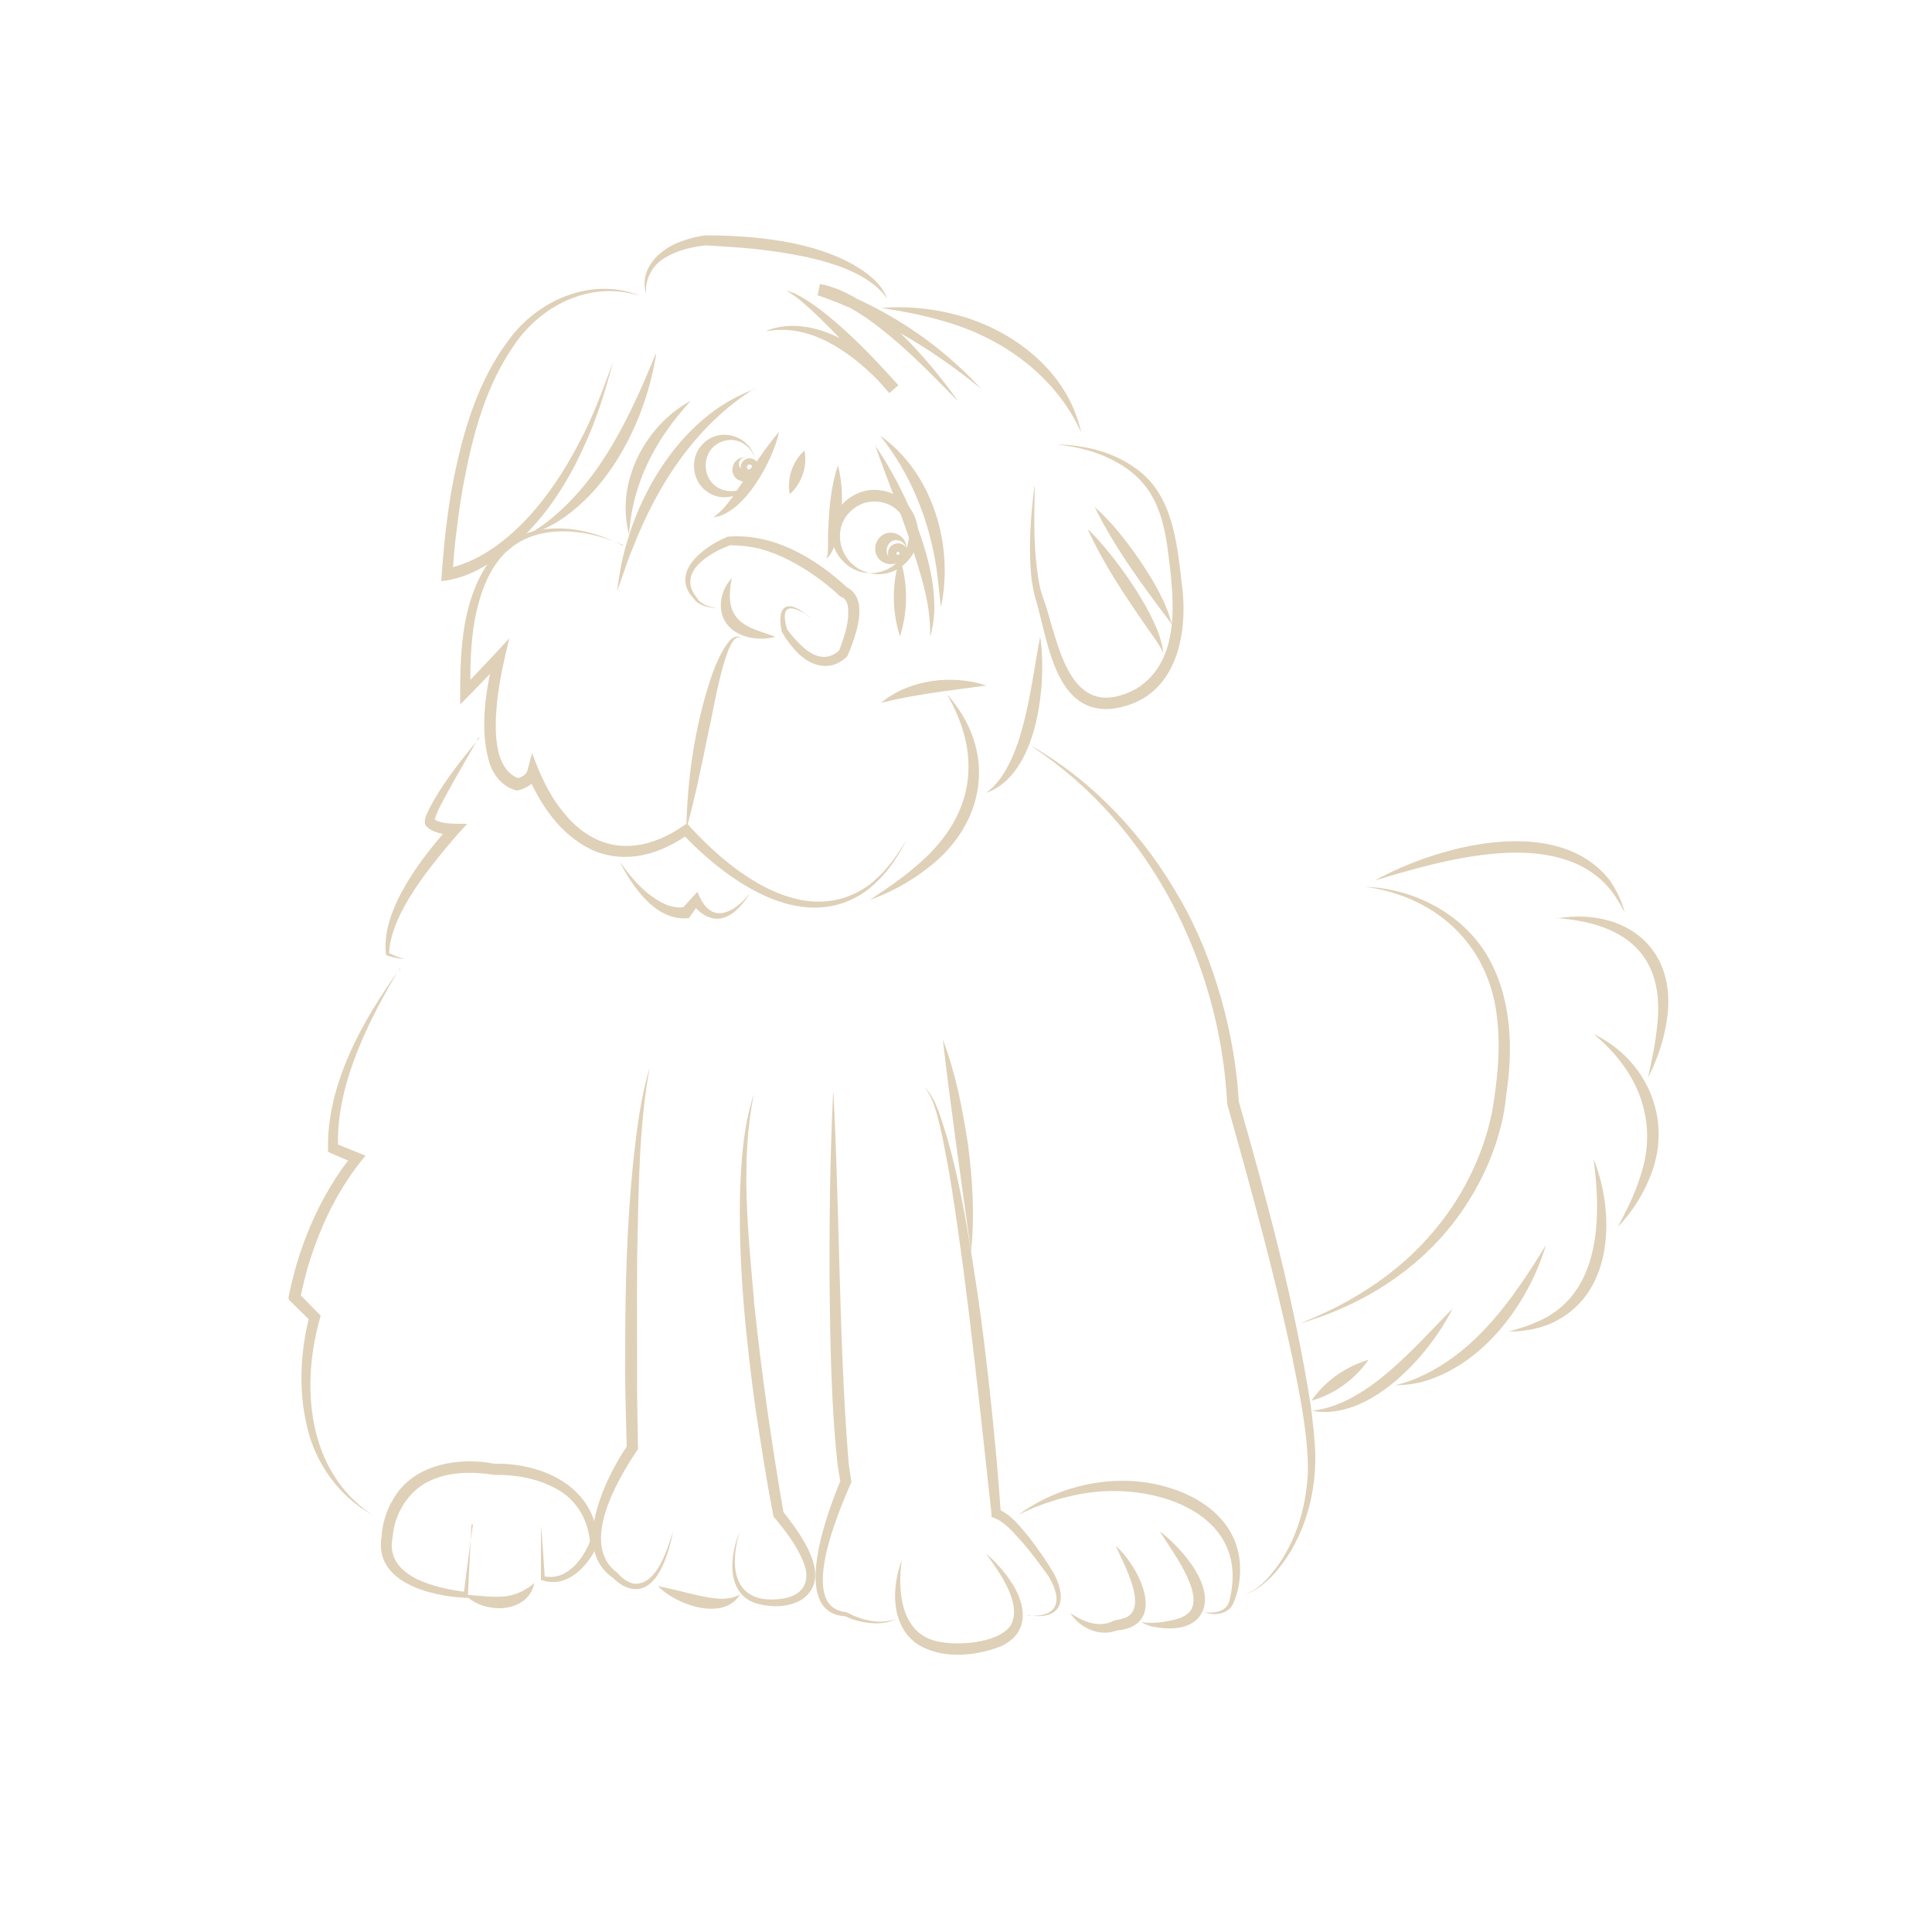 <?xml version="1.0" encoding="UTF-8"?>
<svg xmlns="http://www.w3.org/2000/svg" version="1.1" viewBox="0 0 500 500">
  <defs>
    <style>
      .cls-1, .cls-2 {
        fill: none;
      }

      .cls-3 {
        fill: #dfd0b8;
      }

      .cls-2 {
        stroke: #dfd0b8;
        stroke-miterlimit: 10;
        stroke-width: 3px;
      }
    </style>
  </defs>
  <!-- Generator: Adobe Illustrator 28.6.0, SVG Export Plug-In . SVG Version: 1.2.0 Build 709)  -->
  <g>
    <g id="Layer_1">
      <path class="cls-3" d="M165.1,76.4c-12.5-3.7-25.1,2.6-32.1,13-7.1,10.2-10.5,22.5-12.8,34.6-.8,3.9-1.4,8.3-1.9,12.3-.6,4.1-.9,8.3-1.2,12.4l-1.6-1.5c15.4-3.2,27.5-19.2,34.3-32.5,3.6-6.6,6.2-13.8,8.8-20.9-1.9,7.3-4.2,14.7-7.4,21.6-5.6,12.5-14.1,24.6-26.3,31.4-3.3,1.9-6.9,3.2-10.7,3.6.6-9,1.5-18,3.3-26.9,2.5-12.4,6.3-25,14-35.3,7.5-10.5,21.5-16.6,33.8-11.8h0Z"/>
      <path class="cls-3" d="M169.8,91.7c-2.6,16.5-11.5,34.8-26.1,43.7-2.2,1.2-4.5,2.3-6.9,2.9,2.1-1.3,4.1-2.6,6-4.2,13.2-10.9,20.5-27,26.9-42.5h0Z"/>
      <path class="cls-3" d="M161.3,141.1c-10.9-4.9-25.5-6.1-33,4.9-2.9,4.2-4.4,9.2-5.4,14.2-1.1,6.2-1.3,12.5-1.1,18.8,0,0-2.2-.8-2.2-.8,0,0,8.7-9.2,8.7-9.2l3.5-3.8s-1.2,5.1-1.2,5.1c-1.7,7.5-5.7,28.1,3.8,31.2,0,0-.7,0-.7,0,1.1-.3,2.5-.9,2.8-2.1,0,0,1.2-4.5,1.2-4.5,1.9,5.1,4.2,10.5,7.7,14.8,8.6,11.2,20.2,11.8,31.5,4,0,0,.9-.6.9-.6s.7.8.7.8c10.6,11.6,28.8,26,44.8,16.2,1.2-.7,2.5-1.7,3.4-2.6,0,0,1.6-1.5,1.6-1.5l1.4-1.6c1.9-2.2,3.5-4.7,5-7.2-2.6,5.2-6.1,10.2-11,13.7-16.4,11.1-35.8-3.2-47.2-15.2,0,0,1.7.2,1.7.2-3.5,2.4-7.5,4.5-11.9,5.4-4.4.9-9.1.5-13.2-1.4-8.1-3.9-13.3-11.6-16.7-19.7,0,0,2.9-.2,2.9-.2-.5,2.6-3.1,4.1-5.5,4.6-3.6-.8-6.2-4-7.2-7.4-2.6-9.1-.8-18.5,1.2-27.5,0,0,2.3,1.3,2.3,1.3l-8.8,9.1s-2.2,2.2-2.2,2.2c0,0,0-3.1,0-3.1,0-11.2.6-23.5,7-33.1,7.8-12.1,23.7-11,35-4.9h0Z"/>
      <path class="cls-3" d="M191.7,165.2c-3.8-2.8-7.4,20.7-8.2,23.5-1.8,8.7-3.5,17.4-5.9,26,.3-13.4,2.2-26.8,6.5-39.6.7-2.1,4.7-12.7,7.7-9.9h0Z"/>
      <path class="cls-3" d="M228,181.9c7.3-6.1,18.4-7.4,27.3-4.5-9.2,1.3-18.2,2.2-27.3,4.5h0Z"/>
      <path class="cls-3" d="M244.9,179.5c13.3,14.6,10.4,33.7-5,45.3-4.5,3.5-9.5,6.2-14.8,8.1,4.7-3.1,9.2-6.2,13.3-9.9,13.8-12.3,15.9-27.7,6.5-43.6h0Z"/>
      <path class="cls-3" d="M160.6,223.3c3.1,4.4,7,8.8,12,10.9,1.6.6,3.3.8,4.8.5,0,0-1,.6-1,.6l2.8-3.1,1.3-1.4c1.1,2.9,3.2,6.3,6.8,5.4,2.8-.6,5.1-3,6.9-5.1-1.7,2.5-3.7,5.2-6.6,6.3-3.3,1.3-6.9-1-8.6-3.9,0,0,2,.2,2,.2-.2.3-2.6,3.8-2.7,3.9-8.4,1-14.4-7.9-17.8-14.3h0Z"/>
      <path class="cls-3" d="M267.8,125.8c-.2,8.7-.4,17.5,1.3,26,.4,1.9,1.2,3.8,1.8,5.7,3.5,11.9,7,29.3,23.1,20.8,11.9-7.3,9.8-23.5,8.3-35.4-1.4-11.1-4.4-19-14.9-24.1-4.3-2.2-9.1-3.2-13.9-3.8,7.4.2,14.9,2,20.8,6.5,9,6.5,10.3,18.6,11.5,29.2,2,14.2-1.7,31.1-18.7,32.8-14.6.7-16-18.9-19.3-29.2-.3-1.3-.6-2.8-.8-4.1-.9-8.1-.3-16.3.7-24.3h0Z"/>
      <path class="cls-3" d="M269.2,164.8c1.8,12-.6,35.8-14,40.4,10-7.2,11.6-28.8,14-40.4h0Z"/>
      <path class="cls-3" d="M279.8,111.9c-6.7-14.8-20.7-24.7-36-28.9-5.1-1.5-10.4-2.5-15.8-3.3,6.1-.5,12.4,0,18.4,1.5,15.3,3.6,30,14.8,33.4,30.7h0Z"/>
      <path class="cls-3" d="M229.6,77.3c-6.3-9.2-24-11.7-34.5-12.9-4-.4-9.1-.7-12.5-.9-3.6.4-7.4,1.3-10.5,3.2-3.3,1.9-5.2,5.5-4.9,9.4-1.9-6.6,3.5-11.7,9.3-13.7,1.9-.7,3.9-1.2,6-1.5,4.3,0,8.7.2,13,.6,8.6.9,17.3,2.6,25,6.8,3.7,2.1,7.6,4.9,9.1,9h0Z"/>
      <path class="cls-3" d="M198.4,85.6c6.1-2.5,13.2-1,18.9,1.9,5.9,2.8,10.8,7.4,15.1,12.2,0,0-2.3,2-2.3,2-4.1-4.8-8.4-9.4-12.7-14.1-3.3-3.4-6.6-6.8-10.2-9.8-1.2-1-2.5-1.9-3.9-2.7.7.3,1.5.5,2.3.8,5,2.5,9.4,6.3,13.5,10,4.7,4.3,9.1,9,13.4,13.8,0,0-2.3,2-2.3,2l-3.1-3.4c-7.4-7.5-17.6-14.6-28.6-12.6h0Z"/>
      <path class="cls-3" d="M247.8,103.7c-8.8-8.9-23.7-24.9-36-27.2,0,0,.6-2.9.6-2.9,15.8,5.4,30.2,14.7,41.5,27-6.4-5.2-13.1-9.9-20.2-14-7-4-14.5-7.6-22.1-10.2,0,0,.6-2.9.6-2.9,13.5,2.4,27.9,19.3,35.6,30.1h0Z"/>
      <path class="cls-3" d="M281.7,137.1c6.4,6.1,18.9,23.2,19.3,31.9-1-2.5-3.5-5.5-5-7.8-5.3-7.7-10.5-15.5-14.4-24h0Z"/>
      <path class="cls-3" d="M283.3,131.2c4.6,4.1,8.3,8.9,11.8,14,3.4,5.1,6.6,10.4,8.2,16.4-7.3-9.7-14.6-19.4-20-30.4h0Z"/>
      <path class="cls-3" d="M228,112.9c13.5,9.7,18.9,28.4,15.5,44.3-.4-3.5-.7-7.1-1.2-10.5-1.9-12.2-6.6-24-14.4-33.8h0Z"/>
      <path class="cls-3" d="M226.3,115c8.3,11.9,19,35.4,14.4,49.8.3-8.8-2.7-17-5.3-25.2-2.8-8.3-6.1-16.3-9-24.6h0Z"/>
      <path class="cls-3" d="M232.9,144.4c2.1,6.6,2.1,13.8,0,20.3-2.1-6.6-2.1-13.8,0-20.3h0Z"/>
      <path class="cls-3" d="M216.9,120.6c1.5,6,1.2,12.3-.2,18.3-.4,1.5-.9,3-1.7,4.4-.3.4-.6,1-1.2,1.1.6-.8.4-1.9.5-2.9,0,0,0-3,0-3,.2-6.1.6-12.1,2.5-17.9h0Z"/>
      <path class="cls-3" d="M208.2,116.6c.8,4.1-.7,8.5-3.8,11.3-.8-4.1.7-8.5,3.8-11.3h0Z"/>
      <path class="cls-3" d="M201.6,111.9c-1.6,7.3-8.9,21-17,22,3.8-2.7,5.9-6.9,8.6-10.6,2.7-3.9,5.2-7.8,8.3-11.4h0Z"/>
      <path class="cls-3" d="M195.2,100.6c-15,9.4-25,24.7-31.3,40.9-1.6,3.7-2.8,7.8-4.2,11.5.5-3.9,1.2-8.3,2.4-12.1,4.7-16.8,16.3-34.1,33.2-40.2h0Z"/>
      <path class="cls-3" d="M178.8,103.7c-9.1,9.9-15.1,21.1-16,34.6-3.6-13.3,4.1-28.2,16-34.6h0Z"/>
      <path class="cls-3" d="M189.4,149.6c-1.2,6.2-.7,10.7,5.7,13.2,1.7.7,3.7,1.3,5.6,2-5.1,1.4-12.3-.1-13.9-6-.8-3.3.4-6.9,2.6-9.2h0Z"/>
      <path class="cls-3" d="M209.4,159.5c-4.8-3.1-7.6-3.2-5.7,3.4,1.2,1.6,4,5,6.4,6.2,2.6,1.5,5.3,1.1,7.3-1,0,0-.3.4-.3.4,1.4-3.6,2.9-7.9,2.3-11.8-.3-1.3-.9-2-1.9-2.3-2-1.9-4.2-3.7-6.5-5.3-4.4-3.1-9.2-5.7-14.4-7.1-2.6-.6-5.2-.9-7.9-.9,0,0,.3,0,.3,0-5.3,1.9-13.9,7-8.8,13.4,1,1.9,3.3,2.6,5.4,2.8-2.1.1-5-.7-6-2.3-6.5-6.9,2.6-13.6,8.7-16.1,11.8-1,22.7,5.5,31,13.2,0,0-.5-.3-.5-.3,5.3,2.4,3.6,9.3,2.2,13.6-.5,1.5-1.1,3-1.7,4.4-4.7,4.7-10.5,2.3-14.1-2.2-1.1-1.3-2.1-2.7-2.9-4.2-1.5-7.1,1.9-8.4,7-3.8h0Z"/>
      <path class="cls-1" d="M208.6,131.7"/>
      <path class="cls-3" d="M225,148.3c-5.7,0-10.5-5.7-9.8-11.5.4-6.1,6.6-10.9,12.7-9.9,9.9,1.3,13.4,14.4,5,20-2.4,1.6-5.3,2.1-7.9,1.4,8,.3,13.3-8.9,8.2-15.2-2.8-3.7-8.4-4.4-12.1-1.6-6.6,4.8-3.9,15,3.9,16.8h0Z"/>
      <path class="cls-3" d="M234.4,143.2c-1.8,5-9.2,2.8-7.7-2.5,1.9-5.2,9.2-2.6,7.7,2.5h0ZM234.4,143.2c1-3.4-3.8-4.8-4.8-1.6-1,3.3,3.6,4.9,4.8,1.6h0Z"/>
      <path class="cls-3" d="M195.6,119.9c.7,6.7-7.3,11.4-12.8,7.2-3.8-2.7-4.3-8.8-1-12.1,4.7-5.1,13.4-1.8,13.8,5h0ZM195.6,119.9c-.2-3.8-4.2-6.8-7.8-5.9-7.5,1.7-6.6,12.7,1.1,13.1,3.7.3,7.2-3.3,6.7-7.1h0Z"/>
      <path class="cls-3" d="M193.3,118.4c4.1.8,3.2,6.8-1.1,6.2-4.3-.9-3-6.8,1.1-6.2h0ZM193.3,118.4c-2.4-.3-2.9,2.9-.6,3.2,2.3.5,2.9-2.7.6-3.2h0Z"/>
      <circle class="cls-2" cx="232.4" cy="143.2" r="1.1"/>
      <circle class="cls-2" cx="194" cy="120.9" r=".8"/>
      <path class="cls-1" d="M225.1,115.1"/>
      <path class="cls-1" d="M207.2,102.7"/>
      <path class="cls-1" d="M180.2,114"/>
      <path class="cls-1" d="M197.5,107.2"/>
      <path class="cls-3" d="M123.9,190.8c-2.6,4.7-5.4,9.4-8,14.1-1.2,2.4-2.9,5-3.5,7.6,0,0,0,0,0-.1,0,0,0,0,0-.2,0,0-.2-.2-.1-.2,2.3,1.5,5.9,1.1,8.6,1.2,0,0-2.2,2.4-2.2,2.4-6.7,7.8-17.7,20.7-18,31.2,0,0-.3-.3-.3-.3,1.4.7,2.8,1.3,4.3,1.7-1.6-.1-3.3-.5-4.8-1,0,0,0-.3,0-.3-1.4-11.4,9.4-25.2,16.7-33.3,0,0,1.1,2.5,1.1,2.5-2.3-.1-4.6-.3-6.6-1.6-.3-.3-.5-.4-.9-.8-.5-.8-.2-1.9,0-2.5,3.4-7.5,8.8-14,13.9-20.3h0Z"/>
      <path class="cls-3" d="M103.6,250.4c-8.1,13.3-16.8,30.6-16.1,46.6,0,0-.8-1.1-.8-1.1l6.2,2.5,1.7.7c-6.7,7.9-11.4,17.5-14.5,27.4-1,3.1-1.7,6.3-2.4,9.5l-.4-1.3c.3.3,5.6,5.7,5.7,5.8-5.3,17.9-3.6,40.3,13.3,51.5-8.5-4.7-14.6-13.2-16.8-22.6-2.3-9.5-1.8-19.5.6-28.9,0,0,.3,1.4.3,1.4,0,0-5.2-5.1-5.2-5.1l-.5-.5v-.7c2-10,5.5-19.6,10.7-28.3,1.7-2.9,3.6-5.7,5.9-8.4l.5,2.2c-.4-.2-6.8-2.9-6.9-3-.6-17.1,8.9-34.1,18.7-47.5h0Z"/>
      <path class="cls-3" d="M122,394.6c-.2,5.3-.7,12.9-.9,18.2,0,0,0,.7,0,.7h-.7c-9.1-.4-23.9-4.1-21.6-16.1,0-2.3,1.2-6.7,2.9-9.3,5.3-9.5,17.6-11,26.2-9.3,12.8-.2,26.4,6.1,26.8,20.5,0,.2,0,.2,0,.4-2.4,5.5-7.8,11.4-14.3,9.3,0,0-.4-.1-.4-.1,0,0,0-.4,0-.4,0-4,0-9.7,0-13.7.4,3.9.7,9.6,1,13.6,0,0-.4-.5-.4-.5,5.9,1.4,10.2-4.2,12.1-9,0,0,0,.4,0,.4-.4-5.7-3.3-10.9-8.2-13.7-4.9-2.9-10.9-4-16.5-3.9-5.9-.9-12.2-.9-17.5,1.9-5.2,2.8-8.5,8.5-8.9,14.3-2.1,10.2,11.4,13.2,19.1,14.1,0,0-.7.6-.7.6.7-5.3,1.6-12.8,2.4-18.1h0Z"/>
      <path class="cls-3" d="M120.4,412.7c2.7.2,6.9.7,9.6.5,3.2-.2,5.7-1.4,8.3-3.5-1.7,8-13,8.1-17.9,3.1h0Z"/>
      <path class="cls-3" d="M168.2,275.9c-3,16.2-2.9,32.8-3.3,49.2-.1,11.9,0,25.1,0,37.1,0,0,.2,12.4.2,12.4v.5s-.3.4-.3.4c-5.2,7.7-14.8,24.3-5.1,31.5,1.2,1.4,2.9,2.7,4.7,2.9,5.8,0,8.3-9.1,9.8-13.6-1.2,6.1-4.6,18.5-13.1,14-1-.6-1.8-1.3-2.6-2.1l.2.2c-8.9-6.1-4.7-18.5-.9-26.4,1.4-2.8,2.9-5.5,4.7-8.1l-.3.9c-.2-8.3-.5-16.5-.4-24.8,0-16.5.4-33.1,2.1-49.5.9-8.2,1.9-16.5,4.3-24.4h0Z"/>
      <path class="cls-3" d="M170.3,410.5c3.7.7,7.2,1.7,10.8,2.5,3.6.7,6.9,1.4,10.4-.3-4.4,7-16.6,2.6-21.2-2.2h0Z"/>
      <path class="cls-3" d="M191.5,396.2c-3.2,10.3-1.1,19.7,11.8,17.4,5-1.1,6.5-4.9,4.6-9.4-1.7-4.3-4.7-8.1-7.7-11.7-1.8-9.1-3.2-18.3-4.6-27.4-2.5-18.1-4.4-36.4-4.1-54.8.2-9.1.8-18.5,3.6-27.2-3.6,17.9-1.4,36.4.1,54.4,1.9,18.1,4.5,36.2,7.6,54.1,0,0-.3-.6-.3-.6,4.4,5.6,13.6,17.4,4.8,23.1-3.4,1.9-7.4,1.9-11.1,1-8.4-2.2-7.5-12.5-4.7-18.8h0Z"/>
      <path class="cls-3" d="M215.7,282.9c1.6,30.8,1.4,63.5,3.8,94.2.1,1.8.5,4.3.8,6.1,0,0,0,.5,0,.5l-.2.4c-2.9,6.7-13.9,32-1.1,33.1,3.9,2.1,8.8,3.4,13,1.7-3.9,2.3-10.3.9-13.2-.6-14.7-.8-4.5-27.4-1.2-35.3,0,0,0,.9,0,.9-.4-1.9-.8-4.5-1-6.4-1.5-14.7-1.7-29.4-1.9-44.1-.1-16.8.1-33.6.9-50.4h0Z"/>
      <path class="cls-3" d="M233.4,403.7c-1.2,7.8-.3,18.8,8.8,21,5.2,1.3,15.7.7,19.2-3.8,3.5-5.6-2.8-14.1-6.2-18.8,2.3,1.9,4.3,4.2,6,6.6,4.4,6.1,5.7,14-2.5,17.5-6.7,2.5-15.5,3.3-21.7-1-6.6-5-6.2-14.6-3.6-21.5h0Z"/>
      <path class="cls-3" d="M265.9,418.1c7.9.6,9.3-3.7,5.5-10.1-1.9-2.7-4.3-5.9-6.5-8.5-2.4-2.6-5-6-8.3-6.9,0,0,0-.8,0-.8-3-27.1-6-56.9-10.2-83.7-.7-4.6-1.6-9.2-2.5-13.8-1.1-4.5-1.8-9.3-4.7-13.1,3.3,3.5,4.3,8.4,5.8,12.8,3.9,13.6,6,27.6,8.1,41.5,2,14,3.5,28,4.8,42,.4,4.7.8,9.4,1.1,14l-.8-1c3.6,1.5,6,4.8,8.4,7.7,2.2,2.9,4.3,5.9,6.2,9.1,3.5,6.8,1.9,12.2-6.7,10.7h0Z"/>
      <path class="cls-3" d="M244,269c3.3,8.7,5.1,17.9,6.5,27.1,1.2,9.2,1.8,18.5.8,27.8-2.5-18-5.2-36.8-7.3-54.9h0Z"/>
      <path class="cls-3" d="M263.6,392c10.5-7.7,24.8-10.8,37.5-7.4,10,2.6,19.3,9.3,19.8,20.5.2,3.3-.4,6.9-1.7,9.8-1.1,2.6-4.2,3.2-6.6,2.6,0,0-1-.3-1-.3,2.4.4,5.7,0,6.5-2.7,5.9-22.4-18.3-30.7-36.3-28.2-6.2.9-12.4,2.8-18.2,5.7h0Z"/>
      <path class="cls-3" d="M300,396.2c5.6,4.1,16.1,15.7,10,22.7-3.2,3.1-8.1,2.8-12.1,2-.9-.3-1.8-.6-2.5-1.1,1.8.3,3.5.2,5.3,0,2.7-.5,5.6-.8,7.3-2.8,3.7-4.9-5.2-16.2-7.9-20.8h0Z"/>
      <path class="cls-3" d="M288.7,400c6.3,5.6,13.8,20.9.1,22,0,0,.6-.2.6-.2-4,1.8-8.7.1-11.4-3-.4-.4-.7-.9-1-1.3,1.4.8,2.7,1.7,4.3,2.2,2.2.8,4.8.9,6.8-.2,0,0,.2-.1.2-.1,1-.2,2.2-.4,3.1-.8,5.9-2.7-.9-14.3-2.6-18.5h0Z"/>
      <path class="cls-3" d="M267.2,193.2c16,9.2,29,23.3,38.1,39.3,9.1,15.6,14.4,35.9,15.3,52.6,7.4,25.8,14.4,51.9,18.6,78.5.5,4.1,1.1,8.7,1.2,12.8.2,11.4-3.4,23.2-11.3,31.6-1.5,1.5-3.1,2.9-5.1,3.9-.6.3-1.3.6-2,.4.7.2,1.4-.2,2-.5,1.8-1,3.4-2.5,4.7-4.1,6.4-7.4,9.4-17.3,9.8-27,0-9.7-2.1-19.6-4-29.1-4.7-22.2-10.8-44.1-16.9-65.9-1.8-36.2-19.8-72.2-50.4-92.4h0Z"/>
      <path class="cls-3" d="M353.5,229.5c12.3.5,24.7,6.8,31.2,17.5,6.5,10.8,7,24.2,5.1,36.4-1.2,13.4-8.1,27.6-17.7,37.8-7.2,7.7-16.1,13.7-25.8,17.8-3.2,1.4-6.5,2.5-9.8,3.5,4.8-2,9.5-4.1,14-6.8,7.4-4.3,14.2-9.7,19.8-16.2,7.8-8.9,13.4-19.9,15.8-31.5,1.3-7.6,2.2-15.3,1.5-22.9-1.4-19.5-14.9-32.9-34.2-35.6h0Z"/>
      <path class="cls-3" d="M355.9,227.8c16.4-9,47.1-17.3,60.7,0,1.8,2.6,3.1,5.4,3.9,8.4-1.4-2.7-3-5.3-5-7.4-14.1-14.6-42.4-6.1-59.5-1h0Z"/>
      <path class="cls-3" d="M402.7,237.7c18.1-3,31.8,7.9,28.6,26.8-.8,5.1-2.5,9.9-4.8,14.4,1.1-4.9,2.1-9.8,2.5-14.7,1.5-18-9.4-25.4-26.2-26.6h0Z"/>
      <path class="cls-3" d="M412.4,267.6c13.6,6.5,20.4,21.7,15,36-1.9,5.2-4.9,10-8.7,13.9,2.3-4.3,4.4-8.5,5.8-13,4.9-14.4-.7-27.6-12.1-36.9h0Z"/>
      <path class="cls-3" d="M412.4,299.9c5.5,13.7,5.3,34-9.4,41.8-3.8,2.1-8.2,2.9-12.5,2.9,2.3-.7,4.6-1.3,6.8-2.3,17-6.8,17.2-26.9,15.1-42.4h0Z"/>
      <path class="cls-3" d="M400.1,322.2c-4.6,15.2-16.1,30.9-31.9,35.4-2.3.6-4.6.9-7,.9,2.2-.6,4.4-1.3,6.5-2.3,14.7-6.7,24.2-20.6,32.4-34h0Z"/>
      <path class="cls-3" d="M375.9,338.7c-6,12.1-21.6,29.3-36.4,26.4,14.3-1.5,26.7-16.7,36.4-26.4h0Z"/>
      <path class="cls-3" d="M354.2,351.9c-3.6,5.1-8.8,8.9-14.8,10.6,3.5-5.1,8.8-8.8,14.8-10.6h0Z"/>
    </g>
  </g>
</svg>
